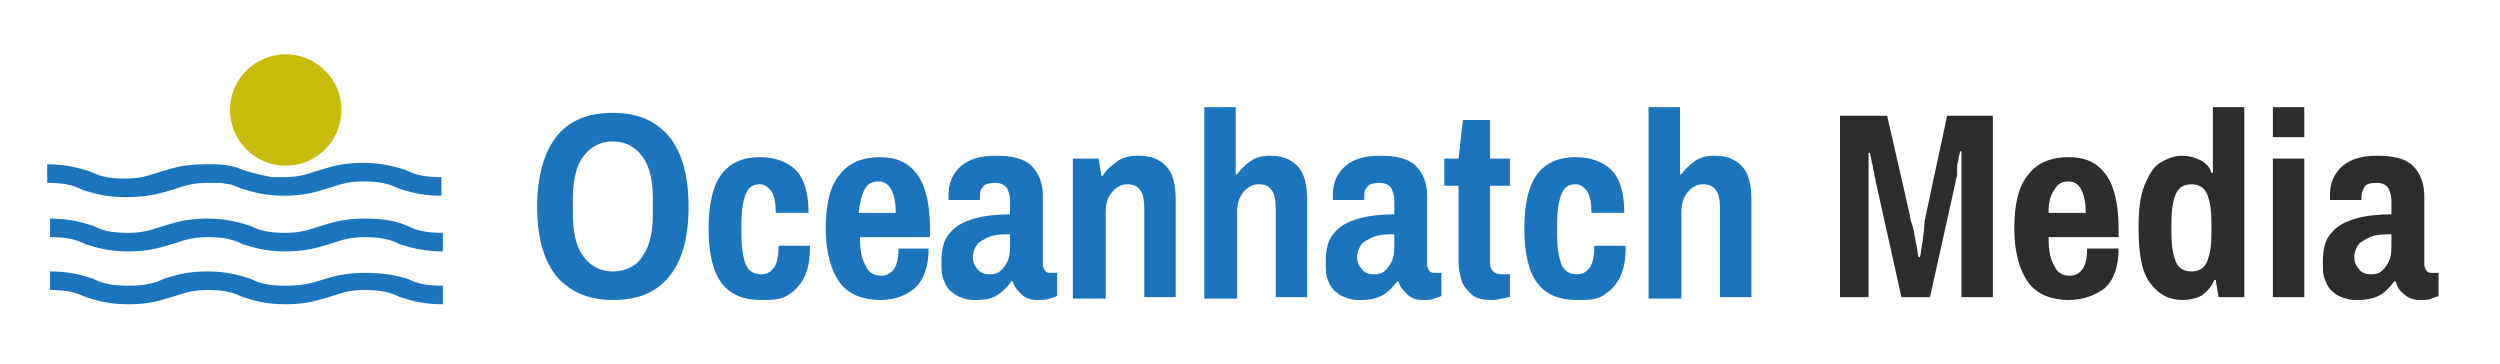 <svg xml:space="preserve" style="enable-background:new 0 0 175 25.5;" viewBox="0 0 175 25.5" y="0px" x="0px" xmlns:xlink="http://www.w3.org/1999/xlink" xmlns="http://www.w3.org/2000/svg" id="Layer_1" version="1.1">
<style type="text/css">
	.st0{fill:#1C75BC;}
	.st1{fill:#2D2D2B;}
	.st2{fill:#C9BB09;}
</style>
<path d="M42.9,21c-1.6,0-2.9-0.5-3.9-1.6c-0.9-1.1-1.4-2.7-1.4-4.9c0-2.2,0.5-3.9,1.4-5c0.9-1.1,2.2-1.6,3.9-1.6
	s2.9,0.5,3.9,1.6c0.9,1.1,1.4,2.7,1.4,5c0,2.2-0.5,3.9-1.4,4.9C45.9,20.5,44.6,21,42.9,21z M42.9,19c0.9,0,1.7-0.4,2.1-1.1
	c0.5-0.7,0.7-1.7,0.7-3V14c0-1.3-0.2-2.3-0.7-3c-0.5-0.7-1.2-1.1-2.1-1.1c-0.9,0-1.6,0.4-2.1,1.1c-0.5,0.7-0.7,1.7-0.7,3v0.9
	c0,1.3,0.2,2.3,0.7,3C41.3,18.6,42,19,42.9,19z" class="st0"></path>
<path d="M53.3,21c-1.3,0-2.2-0.4-2.8-1.2c-0.6-0.8-0.9-2.1-0.9-3.8s0.3-3,0.9-3.8c0.6-0.8,1.5-1.2,2.7-1.2
	c1,0,1.9,0.3,2.5,0.9c0.6,0.6,0.9,1.6,0.9,3h-2.3c0-0.7-0.1-1.2-0.3-1.5c-0.2-0.3-0.5-0.5-0.8-0.5c-0.5,0-0.8,0.2-1,0.7
	s-0.3,1.2-0.3,2.1v0.7c0,0.9,0.1,1.6,0.3,2.1c0.2,0.5,0.6,0.7,1.1,0.7c0.4,0,0.7-0.2,0.9-0.5s0.3-0.8,0.3-1.5h2.2
	c0,0.9-0.1,1.6-0.4,2.2c-0.3,0.6-0.7,1-1.2,1.3S53.9,21,53.3,21z" class="st0"></path>
<path d="M61.6,21c-1.2,0-2.2-0.4-2.8-1.2c-0.6-0.8-1-2.1-1-3.8s0.3-3,1-3.8c0.6-0.8,1.6-1.2,2.8-1.2
	c1.2,0,2,0.4,2.6,1.2c0.6,0.8,0.9,2.1,0.9,3.8v0.6h-4.9c0,0.9,0.1,1.5,0.4,2c0.2,0.5,0.6,0.7,1.1,0.7c0.4,0,0.7-0.2,0.9-0.5
	c0.2-0.3,0.3-0.8,0.3-1.4H65c0,1.2-0.3,2.2-1,2.8C63.4,20.7,62.6,21,61.6,21z M60.1,14.9h2.6c0-0.7-0.1-1.2-0.3-1.6
	s-0.5-0.6-0.9-0.6c-0.5,0-0.8,0.2-1,0.6S60.2,14.2,60.1,14.9z" class="st0"></path>
<path d="M68.3,21c-0.2,0-0.5,0-0.8-0.1c-0.3-0.1-0.6-0.2-0.8-0.4c-0.3-0.2-0.5-0.5-0.6-0.8c-0.2-0.4-0.2-0.8-0.2-1.4
	c0-0.9,0.2-1.6,0.6-2c0.4-0.5,1-0.8,1.7-1c0.7-0.2,1.6-0.3,2.5-0.3v-1c0-0.3-0.1-0.6-0.2-0.8c-0.1-0.2-0.4-0.4-0.8-0.4
	c-0.5,0-0.8,0.1-0.9,0.3c-0.2,0.2-0.2,0.4-0.2,0.7V14h-2.2c0-0.1,0-0.1,0-0.2s0-0.1,0-0.2c0-0.8,0.3-1.5,0.9-2s1.4-0.7,2.4-0.7
	c1.1,0,2,0.2,2.5,0.7c0.5,0.5,0.8,1.2,0.8,2.1v4.8c0,0.2,0.1,0.4,0.2,0.5c0.1,0.1,0.2,0.1,0.4,0.1h0.4v1.6c-0.1,0.1-0.3,0.1-0.5,0.2
	C73.2,21,72.9,21,72.6,21c-0.4,0-0.8-0.1-1.1-0.4s-0.5-0.5-0.6-0.9h-0.1c-0.3,0.4-0.6,0.7-0.9,0.9C69.5,20.9,69,21,68.3,21z
	 M69.3,19.2c0.4,0,0.6-0.1,0.8-0.3c0.2-0.2,0.4-0.5,0.5-0.8c0.1-0.3,0.1-0.7,0.1-1.1v-0.6c-0.4,0-0.8,0-1.2,0.1
	c-0.4,0.1-0.7,0.3-1,0.5c-0.2,0.2-0.4,0.6-0.4,1c0,0.3,0.1,0.6,0.3,0.8C68.6,19.1,68.9,19.2,69.3,19.2z" class="st0"></path>
<path d="M75.1,20.8v-9.7h1.8l0.2,1.2h0.1c0.2-0.4,0.6-0.7,1-1c0.4-0.3,0.9-0.4,1.5-0.4c0.8,0,1.4,0.2,1.9,0.7
	c0.5,0.5,0.7,1.3,0.7,2.4v6.8h-2.2v-6.2c0-0.6-0.1-1.1-0.3-1.3c-0.2-0.3-0.5-0.4-0.9-0.4c-0.4,0-0.8,0.2-1.1,0.6s-0.4,0.8-0.4,1.4v6
	H75.1z" class="st0"></path>
<path d="M84.3,20.8V7.5h2.2v4.7h0.1c0.2-0.3,0.5-0.6,0.9-0.9s0.9-0.4,1.4-0.4c0.8,0,1.4,0.2,1.9,0.7
	c0.5,0.5,0.7,1.3,0.7,2.4v6.8h-2.2v-6.2c0-0.6-0.1-1.1-0.3-1.3c-0.2-0.3-0.5-0.4-0.9-0.4c-0.4,0-0.8,0.2-1.1,0.6s-0.4,0.8-0.4,1.4v6
	H84.3z" class="st0"></path>
<path d="M95.2,21c-0.2,0-0.5,0-0.8-0.1c-0.3-0.1-0.6-0.2-0.8-0.4c-0.3-0.2-0.5-0.5-0.6-0.8c-0.2-0.4-0.2-0.8-0.2-1.4
	c0-0.9,0.2-1.6,0.6-2c0.4-0.5,1-0.8,1.7-1s1.6-0.3,2.5-0.3v-1c0-0.3-0.1-0.6-0.2-0.8c-0.1-0.2-0.4-0.4-0.8-0.4
	c-0.5,0-0.8,0.1-0.9,0.3c-0.2,0.2-0.2,0.4-0.2,0.7V14h-2.2c0-0.1,0-0.1,0-0.2s0-0.1,0-0.2c0-0.8,0.3-1.5,0.9-2s1.4-0.7,2.4-0.7
	c1.1,0,2,0.2,2.5,0.7c0.5,0.5,0.8,1.2,0.8,2.1v4.8c0,0.2,0.1,0.4,0.2,0.5c0.1,0.1,0.2,0.1,0.4,0.1h0.4v1.6c-0.1,0.1-0.3,0.1-0.5,0.2
	c-0.2,0.1-0.5,0.1-0.8,0.1c-0.4,0-0.8-0.1-1.1-0.4s-0.5-0.5-0.6-0.9h-0.1c-0.3,0.4-0.6,0.7-0.9,0.9C96.4,20.9,95.9,21,95.2,21z
	 M96.2,19.2c0.4,0,0.6-0.1,0.8-0.3c0.2-0.2,0.4-0.5,0.5-0.8c0.1-0.3,0.1-0.7,0.1-1.1v-0.6c-0.4,0-0.8,0-1.2,0.1
	c-0.4,0.1-0.7,0.3-1,0.5c-0.2,0.2-0.4,0.6-0.4,1c0,0.3,0.1,0.6,0.3,0.8C95.5,19.1,95.8,19.2,96.2,19.2z" class="st0"></path>
<path d="M104.4,21c-0.6,0-1.1-0.1-1.4-0.4c-0.3-0.3-0.6-0.6-0.7-1c-0.1-0.4-0.2-0.8-0.2-1.2V13h-1v-1.9h1l0.3-2.7h1.9
	v2.7h1.4V13h-1.4v5.4c0,0.5,0.3,0.8,0.8,0.8h0.6v1.6c-0.2,0-0.4,0.1-0.6,0.1C104.8,21,104.6,21,104.4,21z" class="st0"></path>
<path d="M110.4,21c-1.3,0-2.2-0.4-2.8-1.2c-0.6-0.8-0.9-2.1-0.9-3.8s0.3-3,0.9-3.8c0.6-0.8,1.5-1.2,2.7-1.2
	c1,0,1.9,0.3,2.5,0.9s0.9,1.6,0.9,3h-2.3c0-0.7-0.1-1.2-0.3-1.5c-0.2-0.3-0.5-0.5-0.8-0.5c-0.5,0-0.8,0.2-1,0.7s-0.3,1.2-0.3,2.1
	v0.7c0,0.9,0.1,1.6,0.3,2.1c0.2,0.5,0.6,0.7,1.1,0.7c0.4,0,0.7-0.2,0.9-0.5c0.2-0.3,0.3-0.8,0.3-1.5h2.2c0,0.9-0.1,1.6-0.4,2.2
	c-0.3,0.6-0.7,1-1.2,1.3S111.1,21,110.4,21z" class="st0"></path>
<path d="M115.4,20.8V7.5h2.2v4.7h0.1c0.2-0.3,0.5-0.6,0.9-0.9s0.9-0.4,1.4-0.4c0.8,0,1.4,0.2,1.9,0.7
	c0.5,0.5,0.7,1.3,0.7,2.4v6.8h-2.2v-6.2c0-0.6-0.1-1.1-0.3-1.3c-0.2-0.3-0.5-0.4-0.9-0.4c-0.4,0-0.8,0.2-1.1,0.6s-0.4,0.8-0.4,1.4v6
	H115.4z" class="st0"></path>
<path d="M128.8,20.8V8.1h3.3l1.6,7c0,0.2,0.1,0.5,0.2,0.8c0.1,0.3,0.1,0.6,0.2,1s0.1,0.7,0.2,1.1h0.1
	c0.1-0.4,0.1-0.8,0.2-1.2c0-0.3,0.1-0.6,0.1-1s0.1-0.6,0.1-0.7l1.5-7h3.2v12.7h-2.2v-8.1c0-0.1,0-0.3,0-0.6c0-0.2,0-0.4,0-0.7
	c0-0.2,0-0.5,0-0.8h-0.1c0,0.2-0.1,0.3-0.1,0.5s-0.1,0.3-0.1,0.5S137,12,137,12.2c0,0.2-0.1,0.3-0.1,0.5l-1.8,8.1h-2l-1.8-8.1
	c0-0.2-0.1-0.3-0.1-0.5s-0.1-0.3-0.1-0.5c0-0.2-0.1-0.3-0.1-0.5c0-0.2-0.1-0.3-0.1-0.5h-0.1c0,0.3,0,0.6,0,0.8c0,0.2,0,0.5,0,0.7
	c0,0.2,0,0.4,0,0.5v8.1H128.8z" class="st1"></path>
<path d="M144.8,21c-1.2,0-2.2-0.4-2.8-1.2c-0.6-0.8-1-2.1-1-3.8s0.3-3,1-3.8c0.6-0.8,1.6-1.2,2.8-1.2
	c1.2,0,2,0.4,2.6,1.2c0.6,0.8,0.9,2.1,0.9,3.8v0.6h-4.9c0,0.9,0.1,1.5,0.4,2c0.2,0.5,0.6,0.7,1.1,0.7c0.4,0,0.7-0.2,0.9-0.5
	c0.2-0.3,0.3-0.8,0.3-1.4h2.2c0,1.2-0.3,2.2-1,2.8C146.6,20.7,145.8,21,144.8,21z M143.4,14.9h2.6c0-0.7-0.1-1.2-0.3-1.6
	c-0.2-0.4-0.5-0.6-0.9-0.6c-0.5,0-0.8,0.2-1,0.6C143.5,13.7,143.4,14.2,143.4,14.9z" class="st1"></path>
<path d="M152.8,21c-1,0-1.7-0.4-2.3-1.2c-0.6-0.8-0.8-2.1-0.8-3.9c0-1.2,0.1-2.1,0.4-2.9c0.3-0.7,0.6-1.3,1.1-1.6
	s1-0.5,1.5-0.5c0.5,0,0.9,0.1,1.3,0.3c0.4,0.2,0.7,0.5,0.8,0.9h0.1V7.5h2.2v13.3h-1.8l-0.2-1.2H155c-0.2,0.5-0.5,0.8-0.9,1.1
	C153.7,20.9,153.2,21,152.8,21z M153.4,19c0.5,0,0.9-0.2,1.1-0.7c0.2-0.5,0.3-1.1,0.3-2v-0.7c0-0.9-0.1-1.5-0.3-2
	c-0.2-0.5-0.6-0.7-1.1-0.7c-0.5,0-0.9,0.2-1.1,0.7s-0.3,1.1-0.3,2v0.7c0,0.9,0.1,1.5,0.3,2C152.5,18.8,152.9,19,153.4,19z" class="st1"></path>
<path d="M159.1,9.6V7.5h2.2v2.1H159.1z M159.1,20.8v-9.7h2.2v9.7H159.1z" class="st1"></path>
<path d="M165,21c-0.2,0-0.5,0-0.8-0.1c-0.3-0.1-0.6-0.2-0.8-0.4c-0.3-0.2-0.5-0.5-0.6-0.8c-0.2-0.4-0.2-0.8-0.2-1.4
	c0-0.9,0.2-1.6,0.6-2c0.4-0.5,1-0.8,1.7-1s1.6-0.3,2.5-0.3v-1c0-0.3-0.1-0.6-0.2-0.8s-0.4-0.4-0.8-0.4c-0.5,0-0.8,0.1-0.9,0.3
	s-0.2,0.4-0.2,0.7V14h-2.2c0-0.1,0-0.1,0-0.2s0-0.1,0-0.2c0-0.8,0.3-1.5,0.9-2s1.4-0.7,2.4-0.7c1.1,0,2,0.2,2.5,0.7
	c0.5,0.5,0.8,1.2,0.8,2.1v4.8c0,0.2,0.1,0.4,0.2,0.5c0.1,0.1,0.2,0.1,0.4,0.1h0.4v1.6c-0.1,0.1-0.3,0.1-0.5,0.2
	c-0.2,0.1-0.5,0.1-0.8,0.1c-0.4,0-0.8-0.1-1.1-0.4c-0.3-0.2-0.5-0.5-0.6-0.9h-0.1c-0.3,0.4-0.6,0.7-0.9,0.9
	C166.2,20.9,165.7,21,165,21z M166,19.2c0.4,0,0.6-0.1,0.8-0.3c0.2-0.2,0.4-0.5,0.5-0.8c0.1-0.3,0.1-0.7,0.1-1.1v-0.6
	c-0.4,0-0.8,0-1.2,0.1c-0.4,0.1-0.7,0.3-1,0.5c-0.2,0.2-0.4,0.6-0.4,1c0,0.3,0.1,0.6,0.3,0.8C165.3,19.1,165.6,19.2,166,19.2z" class="st1"></path>
<g>
	<path d="M12,13.3c0.7-0.2,1.3-0.5,2.5-0.5c0.3,0,0.6,0,0.8,0c0.3,0,0.6,0.1,0.8,0.1c0.3,0.1,0.6,0.2,0.8,0.3
		c0.7,0.2,1.5,0.5,3,0.5c1.5,0,2.3-0.3,3-0.5c0.7-0.2,1.3-0.5,2.5-0.5c1.3,0,1.9,0.2,2.5,0.5c0.7,0.2,1.5,0.5,3,0.5v-1.3
		c-1.3,0-1.9-0.2-2.5-0.5c-0.7-0.2-1.5-0.5-3-0.5c-1.5,0-2.3,0.3-3,0.5c-0.7,0.2-1.3,0.5-2.5,0.5c-0.3,0-0.6,0-0.9,0
		c-0.5-0.1-0.9-0.2-1.3-0.3c-0.1,0-0.2-0.1-0.4-0.1c-0.3-0.1-0.5-0.2-0.8-0.3c-0.4-0.1-0.8-0.2-1.4-0.2c-0.2,0-0.5,0-0.8,0
		c-1.5,0-2.3,0.3-3,0.5c-0.7,0.2-1.3,0.5-2.5,0.5c-1.3,0-1.9-0.2-2.5-0.5c-0.7-0.2-1.5-0.5-3-0.5v1.3c1.3,0,1.9,0.2,2.5,0.5
		c0.7,0.2,1.5,0.5,3,0.5C10.5,13.8,11.3,13.5,12,13.3z" class="st0"></path>
	<path d="M25.5,15.3c-1.5,0-2.3,0.3-3,0.5c-0.7,0.2-1.3,0.5-2.5,0.5c-1.3,0-1.9-0.2-2.5-0.5c-0.7-0.2-1.5-0.5-3-0.5
		c-1.5,0-2.3,0.3-3,0.5c-0.7,0.2-1.3,0.5-2.5,0.5c-1.3,0-1.9-0.2-2.5-0.5c-0.7-0.2-1.5-0.5-3-0.5v1.3c1.3,0,1.9,0.2,2.5,0.5
		c0.7,0.2,1.5,0.5,3,0.5c1.5,0,2.3-0.3,3-0.5c0.7-0.2,1.3-0.5,2.5-0.5c1.3,0,1.9,0.2,2.5,0.5c0.7,0.2,1.5,0.5,3,0.5s2.3-0.3,3-0.5
		c0.7-0.2,1.3-0.5,2.5-0.5c1.3,0,1.9,0.2,2.5,0.5c0.7,0.2,1.5,0.5,3,0.5v-1.3c-1.3,0-1.9-0.2-2.5-0.5C27.8,15.5,27,15.3,25.5,15.3z" class="st0"></path>
	<path d="M25.5,19.1c-1.5,0-2.3,0.3-3,0.5C21.9,19.8,21.2,20,20,20c-1.3,0-1.9-0.2-2.5-0.5c-0.7-0.2-1.5-0.5-3-0.5
		c-1.5,0-2.3,0.3-3,0.5C10.9,19.8,10.2,20,9,20c-1.3,0-1.9-0.2-2.5-0.5c-0.7-0.2-1.5-0.5-3-0.5v1.3c1.3,0,1.9,0.2,2.5,0.5
		c0.7,0.2,1.5,0.5,3,0.5c1.5,0,2.3-0.3,3-0.5c0.7-0.2,1.3-0.5,2.5-0.5c1.3,0,1.9,0.2,2.5,0.5c0.7,0.2,1.5,0.5,3,0.5s2.3-0.3,3-0.5
		c0.7-0.2,1.3-0.5,2.5-0.5c1.3,0,1.9,0.2,2.5,0.5c0.7,0.2,1.5,0.5,3,0.5V20c-1.3,0-1.9-0.2-2.5-0.5C27.8,19.3,27,19.1,25.5,19.1z" class="st0"></path>
	<circle r="3.9" cy="7.7" cx="20" class="st2"></circle>
</g>
</svg>
